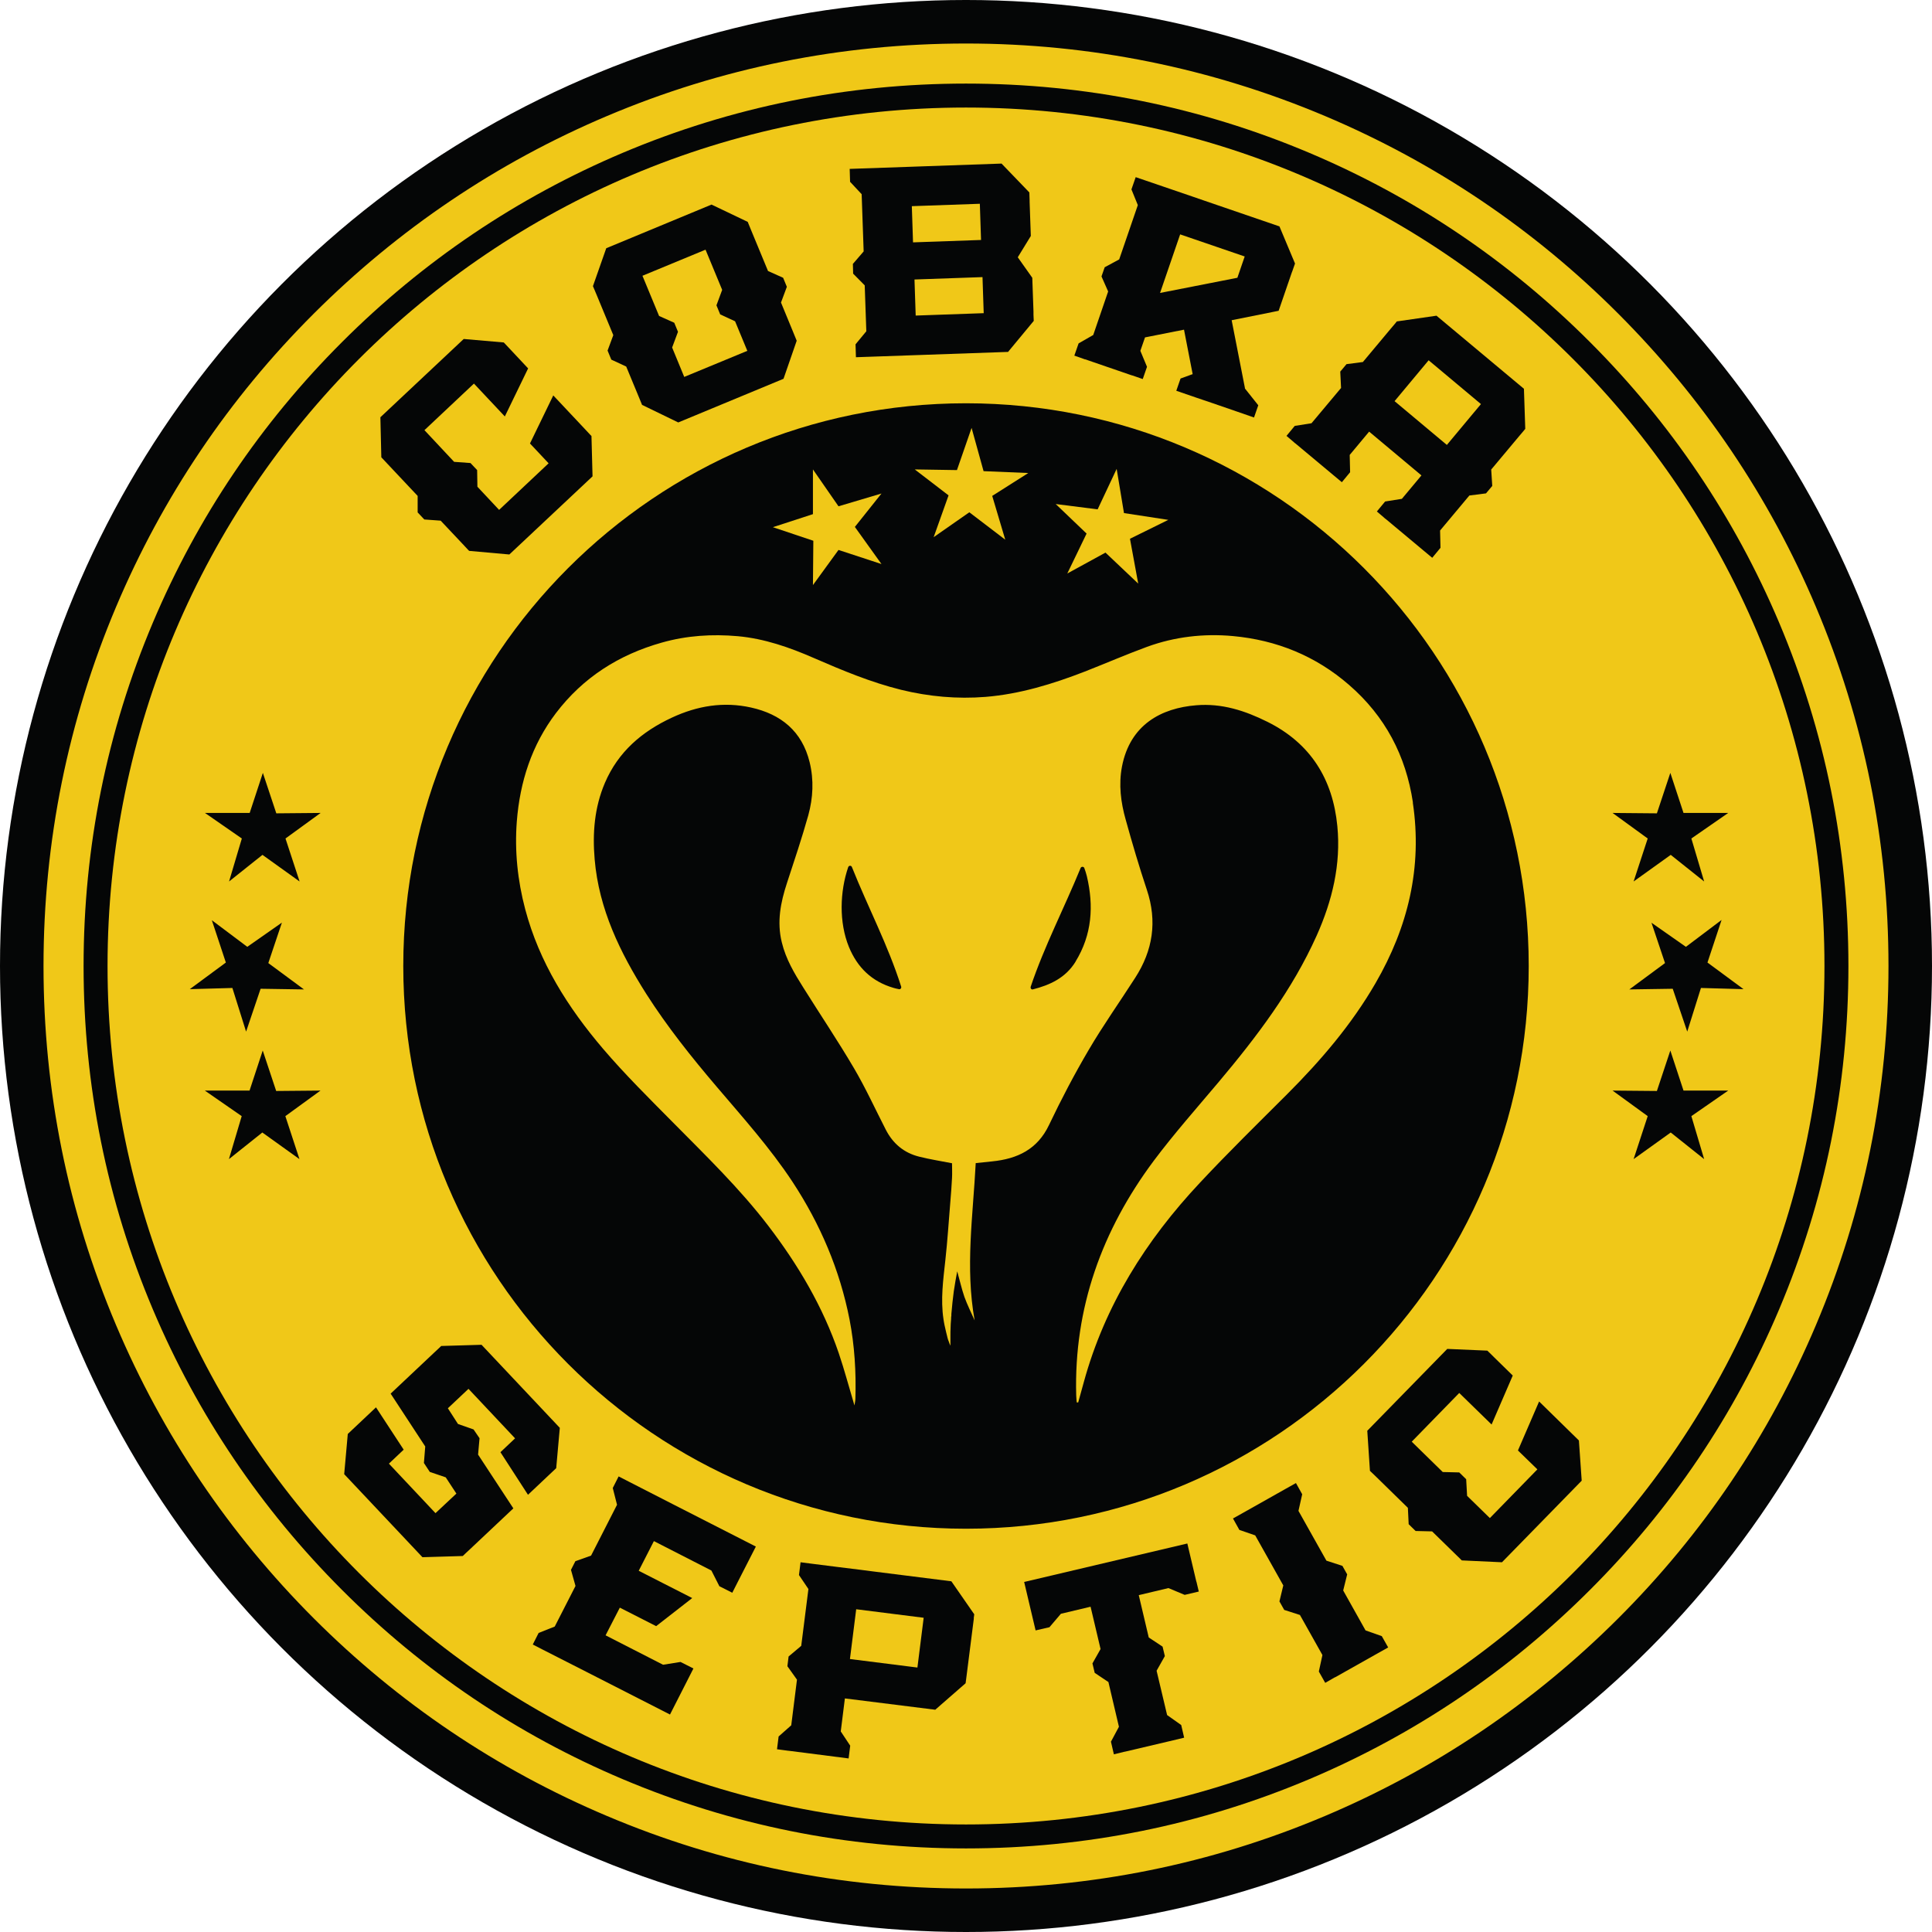 <?xml version="1.0" encoding="UTF-8"?>
<svg id="Layer_1" xmlns="http://www.w3.org/2000/svg" version="1.1" viewBox="0 0 1451.6 1451.6">
  <!-- Generator: Adobe Illustrator 29.7.1, SVG Export Plug-In . SVG Version: 2.1.1 Build 8)  -->
  <defs>
    <style>
      .st0 {
        fill: none;
      }

      .st1 {
        fill: #050606;
      }

      .st2 {
        fill: #f0c818;
      }
    </style>
  </defs>
  <path d="M2533,2079.1c-3.6.7-7.2,1.4-10.9,2.1,3.6-.7,7.3-1.4,10.9-2.1Z"/>
  <g>
    <circle class="st1" cx="725.8" cy="725.8" r="725.8"/>
    <path class="st2" d="M1061.6,603c-5.3-35.3-20.9-64.9-48-88.4-25.1-21.8-54.5-33.7-87.3-36.7-21.9-2-43.7.5-64.5,8.1-15.8,5.8-31.2,12.5-46.8,18.6-24,9.3-48.7,16.9-74.5,19-21.3,1.7-42.5-.2-63.4-5.3-22.7-5.6-44.2-14.6-65.6-23.9-18.3-8-37.2-14.6-57.2-16.4-19.2-1.7-38.3-.5-57,4.8-32.3,9.1-59.2,26.2-79.6,53-18.2,24-27.1,51.7-29.4,81.5-1.7,22.2.6,44.2,6.3,65.8,10.6,40,32.1,73.9,58.5,104.9,16.3,19.1,34.3,36.9,52,54.8,25,25.3,50.6,50,72.3,78.4,22.3,29.2,40.9,60.6,52.8,95.5,4.3,12.7,7.7,25.6,11.8,39.3.3-2.2.7-3.7.7-5.2.6-19.9-.6-39.8-4.4-59.4-7.3-37.3-22-71.7-42.9-103.5-16.9-25.6-37.3-48.3-57.1-71.6-18.9-22.2-37-44.9-52.7-69.5-19.7-31.1-35.6-63.7-38.8-101.1-1.7-19.7-.2-39,7.7-57.5,10-23.3,27.7-38.5,50.3-49,19.1-8.9,38.8-12.2,59.5-7.6,22.5,5,38.3,17.8,44,41,3.3,13.4,2.6,26.9-1,40-4.8,17.1-10.5,34-16,50.8-4.8,14.6-7.7,29.2-3.9,44.6,3,12.5,9.4,23.3,16.1,33.9,12.7,20.3,26.1,40.2,38.2,60.8,8.7,14.8,15.9,30.6,23.8,46,5.4,10.6,13.8,17.6,25.3,20.4,8,2,16.3,3.3,24.5,4.9,0,3.5.2,7.3,0,11.1-.3,6.1-.8,12.2-1.3,18.3-1.2,14.4-2.1,28.9-3.7,43.3-1.6,14.8-3.7,29.6-1.4,44.6.2,1.5.5,3,.8,4.5h0c.7,3.3,1.5,6.5,2.3,9.7h0s0,0,0,0c.2.8.5,1.6.8,2.3.4,1.2.8,2.3,1.3,3.3,0-1.1,0-2.3,0-3.5h0c0-1.5,0-3.1,0-4.6,0-1.6,0-3.1.1-4.7,0-2.4.2-4.8.4-7.3,0-.8,0-1.7.2-2.5,0-.3,0-.6,0-.8h0c0-.2,0-.3,0-.4.5-5.9,1.1-11.6,1.8-16.9.8-5.4,1.7-10.5,2.6-15.2,1.9,6.7,3.3,13.1,5.4,19.2,2.2,6.1,5.1,11.8,7.7,17.7-7.2-39.7-1.2-79,.8-118.2,4.6-.5,8.5-.9,12.4-1.3,18.9-1.9,34-9,42.7-27.4,9.1-19.1,19-38,29.7-56.2,10.9-18.6,23.4-36.2,35-54.3,13.3-20.6,16.7-42.4,8.8-66.1-5.8-17.4-11-35-15.9-52.7-3.7-13-5.4-26.4-2.8-40,6.1-31.5,29.6-43.9,55.8-46,19.2-1.6,36.5,4,53.4,12.4,32.6,16.2,49.2,43.2,52.6,78.4,2.8,28.7-3.8,56-15.5,82.2-18.3,40.8-45,76-73.6,110-16.5,19.6-33.5,38.8-48.8,59.2-38.9,52.2-60.1,110.6-58.3,176.3,0,1.8.3,3.5.4,5.3.4,0,.7,0,1.1,0,1.4-5.1,2.8-10.2,4.2-15.2,15.8-57.7,46.7-106.6,87.2-149.8,21.3-22.8,43.6-44.6,65.6-66.6,25.3-25.3,48.4-52.3,66.4-83.4,24.4-42.1,35.3-87,28-135.7ZM675.4,743.2c-1.5-.3-2.9-.6-4.2-1-16.2-4.8-27-15.2-33.4-30.8-7.5-18.4-6.8-41.5-.5-59.9.5-1.3,2.3-1.4,2.8,0,12.1,30.3,27.1,58.6,37,89.8.3,1.1-.6,2.2-1.8,1.9ZM808.1,722.6c-7.5,12.1-19.1,17.5-32.2,20.8,0,0-.2,0-.3,0-.9,0-1.5-1.1-1.2-2,10.3-30.6,25.2-59.1,37.5-89.2.5-1.3,2.4-1.2,2.8,0,.7,2,1.4,4,1.9,6.1,5.3,22.4,3.9,44-8.5,64.2Z"/>
    <circle class="st0" cx="725.8" cy="725.8" r="422.8"/>
    <path class="st0" d="M1336.7,467.7c-33.4-79-81.2-149.9-142.1-210.7-60.9-60.9-131.8-108.7-210.7-142.1-81.8-34.6-168.6-52.1-258.1-52.1s-176.3,17.5-258.1,52.1c-79,33.4-149.9,81.2-210.7,142.1-60.9,60.9-108.7,131.8-142.1,210.7-34.6,81.8-52.1,168.6-52.1,258.1s17.5,176.3,52.1,258.1c33.4,79,81.2,149.9,142.1,210.7,60.9,60.9,131.8,108.7,210.7,142.1,81.8,34.6,168.6,52.1,258.1,52.1s176.3-17.5,258.1-52.1c79-33.4,149.9-81.2,210.7-142.1,60.9-60.9,108.7-131.8,142.1-210.7,34.6-81.8,52.1-168.6,52.1-258.1s-17.5-176.3-52.1-258.1ZM725.8,1370.8c-356.2,0-645-288.8-645-645S369.6,80.8,725.8,80.8s645,288.8,645,645-288.8,645-645,645Z"/>
    <path class="st2" d="M1364.4,456c-34.9-82.5-84.9-156.6-148.5-220.3s-137.7-113.6-220.3-148.5c-85.5-36.1-176.2-54.5-269.8-54.5s-184.3,18.3-269.8,54.5c-82.5,34.9-156.6,84.9-220.3,148.5s-113.6,137.7-148.5,220.3c-36.1,85.5-54.5,176.2-54.5,269.8s18.3,184.3,54.5,269.8c34.9,82.5,84.9,156.6,148.5,220.3,63.6,63.6,137.7,113.6,220.3,148.5,85.5,36.2,176.2,54.5,269.8,54.5s184.3-18.3,269.8-54.5c82.5-34.9,156.6-84.9,220.3-148.5s113.6-137.7,148.5-220.3c36.2-85.5,54.5-176.2,54.5-269.8s-18.3-184.3-54.5-269.8ZM1336.7,983.9c-33.4,79-81.2,149.9-142.1,210.7-60.9,60.9-131.8,108.7-210.7,142.1-81.8,34.6-168.6,52.1-258.1,52.1s-176.3-17.5-258.1-52.1c-79-33.4-149.9-81.2-210.7-142.1-60.9-60.9-108.7-131.8-142.1-210.7-34.6-81.8-52.1-168.6-52.1-258.1s17.5-176.3,52.1-258.1c33.4-79,81.2-149.9,142.1-210.7,60.9-60.9,131.8-108.7,210.7-142.1,81.8-34.6,168.6-52.1,258.1-52.1s176.3,17.5,258.1,52.1c79,33.4,149.9,81.2,210.7,142.1,60.9,60.9,108.7,131.8,142.1,210.7,34.6,81.8,52.1,168.6,52.1,258.1s-17.5,176.3-52.1,258.1Z"/>
    <path class="st2" d="M725.8,80.8c-356.2,0-645,288.8-645,645s288.8,645,645,645,645-288.8,645-645S1082,80.8,725.8,80.8ZM158.9,691.2l26.9,20.2,26-18.2-10.2,30.4,26.8,19.8-32.6-.5-10.9,32.2-10.3-32.8-32,.9,27.1-20-10.6-32ZM225,870.9l-27.9-20-25.1,20,9.6-32.3-27.7-19.2h33.6l9.9-30.1,10.1,30.4,33.3-.3-26.4,19.2,10.6,32.3ZM214.5,630l10.6,32.3-27.9-20-25.1,20,9.6-32.3-27.7-19.2h33.6l9.9-30.1,10.1,30.4,33.3-.3-26.4,19.2ZM725.8,1148.6c-233.5,0-422.8-189.3-422.8-422.8s189.3-422.8,422.8-422.8,422.8,189.3,422.8,422.8-189.3,422.8-422.8,422.8ZM1240.7,693.2l26,18.2,26.8-20.2-10.6,32,27.1,20-32-.9-10.3,32.8-10.9-32.2-32.6.5,26.8-19.8-10.2-30.4ZM1244.9,611.1l10.1-30.4,9.9,30.1h33.6l-27.7,19.2,9.6,32.3-25.1-20-27.9,20,10.6-32.3-26.4-19.2,33.3.3ZM1280.4,870.9l-25.1-20-27.9,20,10.6-32.3-26.4-19.2,33.3.3,10.1-30.4,9.9,30.1h33.6l-27.7,19.2,9.6,32.3Z"/>
    <g>
      <path class="st1" d="M348.5,254.7l30,2.6,3.3,3.5,1.6,1.7,13.4,14.3-17.5,36.1-23.2-24.7-37.2,35,22.3,23.8,12.3.9,5,5.3.2,12.5,16.3,17.4,37.2-35-14-14.9,17.5-36.1,23.8,25.3,4.1,4.4.8.8.8,30.3-62.5,58.7-30.2-2.7-.8-.8-4.1-4.4-16.5-17.5-12.3-.9-5-5.3v-12.4c0,0-22.4-23.8-22.4-23.8l-2.8-3-2.1-2.2-.7-30.1,62.5-58.7Z"/>
      <path class="st1" d="M577,203.6l11.4,5.1,2.8,6.8-4.4,11.8,9.1,22.1,2.7,6.6-9.9,28.6-79.1,32.8-27.2-13.2-.4-1-2.3-5.6-9.2-22.2-11.2-5.2-2.8-6.8,4.3-11.6-12.5-30.2-1.6-3.8-1.2-2.8,10-28.5,79.1-32.8,27.2,13,2.7,6.6,12.5,30.2ZM561.5,263.6l-9.2-22.2-11.2-5.2-2.8-6.8,4.3-11.6-12.5-30.2-47.4,19.6,12.5,30.2,11.4,5.1,2.8,6.8-4.4,11.8,9.1,22.1,47.4-19.6Z"/>
      <path class="st1" d="M752.5,122.9l20.9,21.7.2,6.2v1s.9,25.5.9,25.5l-9.8,16,10.9,15.4.9,25.3v2.5c0,0,.2,4.6.2,4.6l-19.3,23.3-60,2.1-8.4.3h-.2s-37.1,1.3-37.1,1.3h-.2s-8.4.3-8.4.3l-.3-9.7,8.1-9.8-1.2-34.5-8.7-8.8-.2-7.3,8.1-9.4-1.5-43-8.7-9.3-.3-9.7,8.4-.3,37.4-1.3,8.4-.3,60-2.1ZM736.2,153.1l-51.1,1.8.9,27.2,51.1-1.8-.9-27.2ZM739.1,235.2l-.9-27-51.1,1.8.9,27.1,51.1-1.8Z"/>
      <path class="st1" d="M935.3,291.8l10.1,12.7-3.2,9.2-2.8-1-10.4-3.6-17.4-6-12.1-4.1-15.7-5.4,3.2-9.2,9.1-3.3-6.5-33.4-29.3,5.8-3.5,10.1,5,12-3.2,9.2-8.1-2.8h-.2c0,0-34.9-12-34.9-12h-.3c0-.1-7.9-2.8-7.9-2.8l3.2-9.2,11-6.3,11.2-32.7-5-11.3,2.4-6.9,10.9-5.9,14-40.8-4.8-11.8,3.2-9.2,7.9,2.7,35.4,12.1,8.1,2.8,56.6,19.4,11.7,27.9-2,5.7-.4,1-9.9,28.8-35.3,7.1,10,51.1ZM871.6,220.1l58.1-11.4,5.5-16-48.5-16.6-15.1,44Z"/>
      <path class="st1" d="M1120.4,352.6l.8,12.5-4.7,5.6-12.5,1.6-22,26.3.3,13-6.2,7.5-6.6-5.5-28.5-23.8h-.1c0-.1-6.4-5.5-6.4-5.5l6.2-7.5,12.6-2,14.7-17.6-39.3-32.9-14.6,17.5.3,13-6.2,7.5-6.6-5.5-28.5-23.8h-.1c0-.1-6.4-5.5-6.4-5.5l6.2-7.5,12.6-2,22.2-26.5-.6-12.3,4.7-5.6,12.3-1.6,20.9-25,3.4-4,1.2-1.5,29.8-4.3,65.7,54.9,1,30.1-1.2,1.5-3.4,4-21,25.1ZM1087.1,334.3l25.6-30.7-39.3-32.9-25.6,30.7,39.3,32.9Z"/>
    </g>
    <polygon class="st2" points="701.5 403.6 728.3 384.9 755.3 405.5 745.5 372.6 772.6 355.4 739 354 730 321.5 719 353.2 687.3 352.7 712.7 372.2 701.5 403.6"/>
    <polygon class="st2" points="801.9 430.9 830.6 415.2 855.2 438.5 849 404.8 877.8 390.6 844.5 385.5 839 352.3 824.7 382.7 793.2 378.7 816.4 400.9 801.9 430.9"/>
    <polygon class="st2" points="610.8 439.6 630 413.2 662.3 423.8 642.3 395.9 662.3 370.8 630 380.4 610.8 352.7 610.8 386.3 580.7 396.1 611.1 406.3 610.8 439.6"/>
    <g>
      <path class="st1" d="M420.6,1072.9l-2.7,30.2-3.5,3.3-1.7,1.6-16,15.1-20.7-32,11-10.4-35-37.2-15.5,14.6,7.6,11.8,11.7,4.1,4.5,6.6-1.1,12.3,26.5,40.4-32.8,30.9-2.8,2.6-2.4,2.3-30.3.9-58.8-62.4,2.7-30.2,3.6-3.4,1.6-1.5,16-15.1,20.8,31.8-11.1,10.5,35,37.2,15.7-14.7-8-12.2-12-4.1-4.4-6.7,1-12.4-26-39.7,32.8-30.9,3-2.8,2.2-2.1,30.3-.9,58.8,62.4Z"/>
      <path class="st1" d="M553.7,1189.8l-3.5,6.9-9.7-4.9-6-11.8-43.2-22.1-11.4,22.3,40.2,20.5-27.1,21.1-27.3-13.9-10.7,20.8,43.2,22.1,13.1-2.1,9.7,4.9-3.5,6.9-14.1,27.7-62.3-31.8-22-11.2-11.2-5.7-7.6-3.9,4.4-8.7,12.1-4.8,15.6-30.5-3.4-12.1,3.3-6.5,11.8-4.2,19.5-38.2-3.2-12.6,4.4-8.7,7.6,3.9,33.2,17,62.3,31.8-14.1,27.6Z"/>
      <path class="st1" d="M731.7,1216l-5.7,44.9-.5,3.8-22.8,19.9-67.9-8.5-3.1,24.8,7.1,10.7-1.2,9.6-8.3-1.1h-.2s-36.8-4.7-36.8-4.7h-.2s-8.3-1.1-8.3-1.1l1.2-9.6,9.5-8.4,4.3-34.3-7.2-10.1.9-7.3,9.5-8,5.4-42.7-7.1-10.5,1.2-9.6,8.5,1.1,19.8,2.5,17,2.1,8.5,1.1,59.5,7.5,17.2,24.8-.4,3ZM638.6,1246.5l50.7,6.4,4.7-37.4-50.7-6.4-4.7,37.4Z"/>
      <path class="st1" d="M898.9,1188.2l1.8,7.6-10.6,2.5-12.2-5.1-22.3,5.3,7.5,31.8,10.4,6.9,1.7,7.1-6.2,11,7.9,33.3,10.6,7.5,2.2,9.5-8.3,2-36.1,8.5h-.2s-8.2,2-8.2,2l-2.2-9.5,6-11.2-7.9-33.6-10.3-6.9-1.7-7.1,6.1-10.8-7.5-31.8-22.3,5.3-8.6,10.1-10.4,2.4-1.8-7.6-6.8-28.8,122.6-28.9,6.8,28.8Z"/>
      <path class="st1" d="M973.6,1114.1l4.8,8.6-2.8,12.5,21,37.4,12,3.9,3.6,6.4-3,12.1,16.8,30,12.2,4.3,4.8,8.5-7.5,4.2-32.3,18.2h-.2c0,0-7.3,4.2-7.3,4.2l-4.8-8.5,2.7-12.4-16.9-30.1-11.8-3.8-3.6-6.4,2.9-12-21.1-37.6-11.9-4.1-4.8-8.6,7.5-4.2,32.3-18.2,7.5-4.2Z"/>
      <path class="st1" d="M1087.4,1013.5l30.1,1.3,3.4,3.3,1.7,1.7,14,13.7-15.9,36.8-24.3-23.7-35.7,36.6,23.3,22.8,12.4.3,5.2,5.1.7,12.5,17.1,16.7,35.7-36.6-14.6-14.2,15.9-36.8,24.8,24.3,4.3,4.2.8.8,2.1,30.2-59.9,61.3-30.2-1.4-.8-.8-4.3-4.2-17.2-16.8-12.4-.3-5.2-5.1-.6-12.3-23.3-22.8-3-2.9-2.2-2.1-2-30.1,59.9-61.3Z"/>
    </g>
  </g>
</svg>